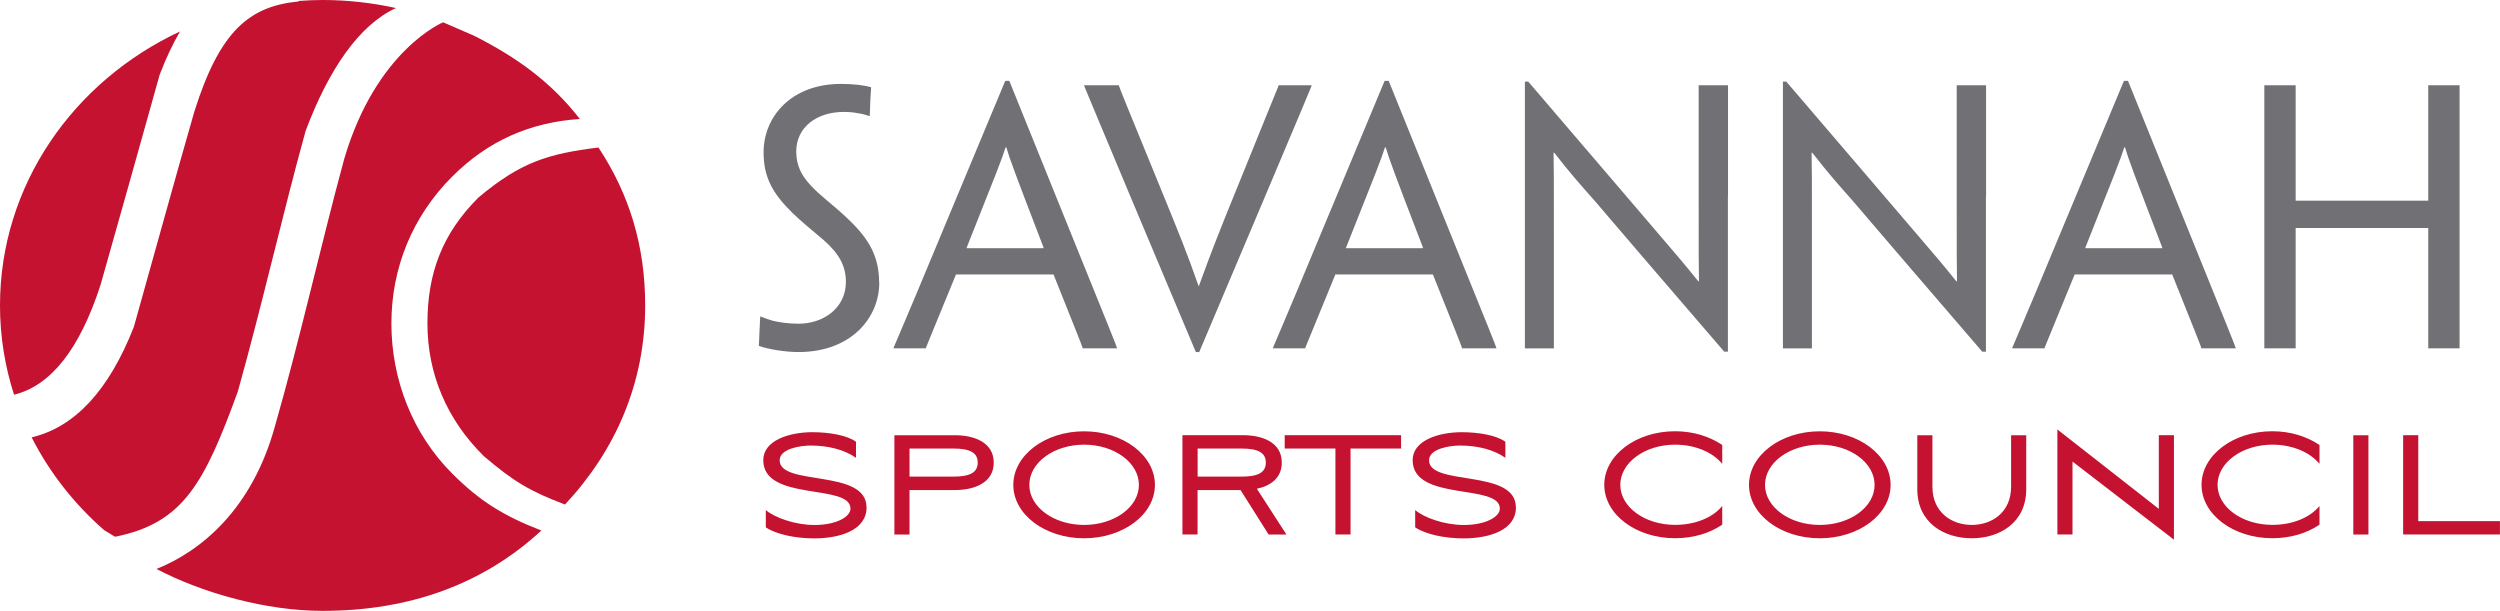 <?xml version="1.0" encoding="UTF-8"?> <svg xmlns="http://www.w3.org/2000/svg" xmlns:i="http://ns.adobe.com/AdobeIllustrator/10.0/" id="Layer_1" version="1.1" viewBox="0 0 393.34 96.12"><defs><style> .st0 { fill: #717074; } .st1 { fill: #c41230; } </style></defs><path class="st0" d="M138.32,44.46c0-4.62-2.07-7.37-5.25-10.35-2.17-2.02-3.93-3.24-5.46-4.88-1.49-1.59-2.33-3.13-2.33-5.41,0-3.77,3.18-6.21,7.48-6.21.69,0,1.54.05,2.23.21.53.05,1.33.27,1.75.42h.11c.05-2.07.11-2.97.21-4.51-1.06-.32-2.81-.53-4.72-.53-7.91,0-12.2,5.2-12.2,10.77,0,3.93,1.43,6.47,4.51,9.5,1.59,1.54,3.08,2.71,4.94,4.3,2.49,2.18,3.5,4.14,3.5,6.58,0,4.14-3.56,6.58-7.43,6.58-1.59,0-3.08-.21-4.14-.48-.69-.21-1.33-.43-1.8-.64h-.11c-.11,1.86-.11,2.39-.21,4.62,1.54.53,4.14.96,6.21.96,8.44,0,12.73-5.52,12.73-10.88v-.05h0ZM165.76,43.19c3.5,8.75,4.46,11.14,4.56,11.51v.11h5.41v-.11c-.11-.37-1.06-2.76-7.43-18.47l-9.5-23.51h-.64l-9.76,23.4c-6.58,15.86-7.69,18.25-7.8,18.57v.11h5.09v-.11c.16-.37,1.11-2.76,4.72-11.51h15.34ZM152.07,39.05l.05-.16c4.67-11.73,5.47-13.74,6.1-15.71h.11c.58,1.96,1.33,3.98,5.84,15.71v.16h-12.1ZM199.03,30.93c6.21-14.65,7.16-17.03,7.32-17.4v-.11h-5.2v.11c-.16.42-1.17,2.81-6.47,15.92-3.03,7.43-4.14,10.29-6.05,15.55h-.05c-1.86-5.31-3.08-8.28-6.05-15.55-5.41-13.16-6.37-15.6-6.47-15.92v-.11h-5.47v.11c.16.37,1.12,2.76,7.27,17.4l10.29,24.46h.53l10.35-24.46h0ZM225.45,43.19c3.5,8.75,4.46,11.14,4.56,11.51v.11h5.41v-.11c-.11-.37-1.06-2.76-7.43-18.47l-9.5-23.51h-.64l-9.76,23.4c-6.58,15.86-7.69,18.25-7.8,18.57v.11h5.09v-.11c.16-.37,1.12-2.76,4.72-11.51h15.34ZM211.76,39.05l.05-.16c4.67-11.73,5.47-13.74,6.1-15.71h.11c.58,1.96,1.33,3.98,5.84,15.71v.16h-12.1ZM271.88,30.93V13.42h-4.62v17.19c0,9.71,0,11.46.05,13.64h-.11c-2.18-2.71-3.87-4.67-6-7.16-3.66-4.25-9.82-11.51-20.75-24.25h-.53v41.97h4.56v-18.2c0-8.54,0-10.56-.05-12.58h.11c2.55,3.29,4.09,4.99,6.47,7.69,3.71,4.35,9.76,11.41,20.27,23.61h.58v-24.41h0ZM312.48,30.93V13.42h-4.62v17.19c0,9.71,0,11.46.05,13.64h-.11c-2.17-2.71-3.87-4.67-6-7.16-3.66-4.25-9.81-11.51-20.75-24.25h-.53v41.97h4.56v-18.2c0-8.54,0-10.56-.05-12.58h.11c2.55,3.29,4.09,4.99,6.47,7.69,3.71,4.35,9.76,11.41,20.27,23.61h.58v-24.41h0ZM341.77,43.19c3.5,8.75,4.46,11.14,4.56,11.51v.11h5.41v-.11c-.11-.37-1.06-2.76-7.43-18.47l-9.5-23.51h-.64l-9.76,23.4c-6.58,15.86-7.69,18.25-7.8,18.57v.11h5.09v-.11c.16-.37,1.11-2.76,4.72-11.51h15.34ZM328.08,39.05l.05-.16c4.67-11.73,5.46-13.74,6.1-15.71h.11c.58,1.96,1.33,3.98,5.84,15.71v.16h-12.1ZM386.98,30.93V13.42h-4.93v18.15h-20.86V13.42h-4.93v41.39h4.93v-18.94h20.86v18.94h4.93v-23.88h0Z"></path><path class="st1" d="M136.33,79.81c0-6.1-13.66-3.25-13.66-7.39,0-1.85,3.33-2.32,4.87-2.32,2.83,0,5.35.67,7.14,1.93v-2.52c-1.34-1.01-4.17-1.51-6.86-1.51-3.7,0-7.73,1.32-7.73,4.4,0,6.58,13.72,3.61,13.72,7.62,0,1.29-2.21,2.58-5.68,2.58-3.05,0-6.3-1.18-7.64-2.35v2.72c1.54,1.06,4.59,1.74,7.59,1.74,4.12,0,8.26-1.32,8.26-4.87h0ZM143.1,77.1h7.2c2.83,0,6.05-1.04,6.05-4.31s-3.22-4.31-6.05-4.31h-9.58v15.62h2.38v-7h0ZM143.1,70.57h6.92c2.77,0,3.81.76,3.81,2.21s-1.04,2.21-3.81,2.21h-6.92v-4.42h0ZM159.43,76.29c0,4.65,4.98,8.4,11.14,8.4s11.14-3.75,11.14-8.4-4.98-8.43-11.14-8.43-11.14,3.78-11.14,8.43h0ZM161.95,76.29c0-3.5,3.86-6.33,8.62-6.33s8.62,2.83,8.62,6.33-3.87,6.3-8.62,6.3-8.62-2.8-8.62-6.3h0ZM188.43,77.1h6.75l4.42,7h2.8l-4.65-7.2c2.1-.45,3.92-1.65,3.92-4.12,0-3.28-3.22-4.31-6.05-4.31h-9.58v15.62h2.38v-7h0ZM188.43,70.57h6.92c2.77,0,3.81.76,3.81,2.21s-1.04,2.21-3.81,2.21h-6.92v-4.42h0ZM210.11,70.57v13.52h2.38v-13.52h7.95v-2.1h-18.31v2.1h7.98ZM238.5,79.81c0-6.1-13.66-3.25-13.66-7.39,0-1.85,3.33-2.32,4.87-2.32,2.83,0,5.35.67,7.14,1.93v-2.52c-1.34-1.01-4.17-1.51-6.86-1.51-3.7,0-7.73,1.32-7.73,4.4,0,6.58,13.72,3.61,13.72,7.62,0,1.29-2.21,2.58-5.68,2.58-3.05,0-6.3-1.18-7.64-2.35v2.72c1.54,1.06,4.59,1.74,7.59,1.74,4.12,0,8.26-1.32,8.26-4.87h0ZM254.93,76.29c0-3.5,3.87-6.33,8.62-6.33,3.14,0,5.91,1.18,7.42,3.02v-2.97c-1.99-1.34-4.56-2.16-7.42-2.16-6.16,0-11.14,3.78-11.14,8.43s4.98,8.4,11.14,8.4c2.86,0,5.43-.78,7.42-2.13v-2.94c-1.51,1.85-4.28,2.97-7.42,2.97-4.76,0-8.62-2.8-8.62-6.3h0ZM275.18,76.29c0,4.65,4.98,8.4,11.14,8.4s11.14-3.75,11.14-8.4-4.98-8.43-11.14-8.43-11.14,3.78-11.14,8.43h0ZM277.7,76.29c0-3.5,3.86-6.33,8.62-6.33s8.62,2.83,8.62,6.33-3.87,6.3-8.62,6.3-8.62-2.8-8.62-6.3h0ZM316.42,76.57c0,4.12-3.11,6.02-6.19,6.02s-6.19-1.9-6.19-6.02v-8.09h-2.38v8.48c0,5.35,4.28,7.73,8.57,7.73s8.57-2.38,8.57-7.73v-8.48h-2.38v8.09h0ZM326.08,84.1v-11.48l15.96,12.29v-16.44h-2.38v11.59l-15.96-12.49v16.52h2.38ZM348.9,76.29c0-3.5,3.86-6.33,8.62-6.33,3.14,0,5.91,1.18,7.42,3.02v-2.97c-1.99-1.34-4.56-2.16-7.42-2.16-6.16,0-11.14,3.78-11.14,8.43s4.98,8.4,11.14,8.4c2.86,0,5.43-.78,7.42-2.13v-2.94c-1.51,1.85-4.28,2.97-7.42,2.97-4.76,0-8.62-2.8-8.62-6.3h0ZM372.64,84.1v-15.62h-2.38v15.62h2.38ZM380.48,68.47h-2.38v15.62h15.23v-2.1h-12.85v-13.52h0Z"></path><path class="st1" d="M91.23,18.72c-4.5-5.8-9.9-9.69-16.65-13.1l-4.86-2.11s-10.48,4.29-15.55,21.45c-3.61,13.26-7,28.49-10.92,42.13-3.61,13.07-11.63,19.62-18.63,22.43,7.26,3.8,17.24,6.59,26.13,6.59,13.76,0,25.29-4.22,34.43-12.64-6.05-2.34-9.76-4.69-14.04-8.97-6.24-6.24-9.56-14.82-9.56-23.6s3.32-16.87,9.56-23.11c5.67-5.67,12.28-8.55,20.09-9.07h0ZM62.32,1.27c-3.72-.82-7.58-1.27-11.56-1.27-1.28,0-2.54.06-3.8.15l.03.08c-7.73.74-12.4,4.59-16.41,17.32-3.2,11.12-6.24,22.23-9.52,33.88-3.92,10-9.29,15.78-16.08,17.38,2.81,5.54,6.7,10.49,11.42,14.61l1.7,1.03c10.73-2.14,14.04-8.39,19.31-22.82,3.83-13.64,6.93-27.46,10.67-41.02,3.64-9.69,8.44-16.71,14.24-19.35h0ZM25.11,11.79c.97-2.57,2.05-4.83,3.21-6.84C11.54,12.79,0,29.14,0,48.06c0,4.89.78,9.6,2.21,14.04,5.79-1.41,10.33-7.16,13.61-17.28,3.13-11.05,6.23-22.06,9.29-33.03h0ZM76.02,71.68c4.85,4.13,7.27,5.56,12.87,7.7,7.94-8.48,12.62-19.1,12.62-31.32,0-9.35-2.47-17.47-7.35-24.85-8,.98-12.29,2.34-18.89,7.87-5.66,5.66-8.02,11.85-8.02,19.82s3.11,15.15,8.78,20.77h0Z"></path></svg> 